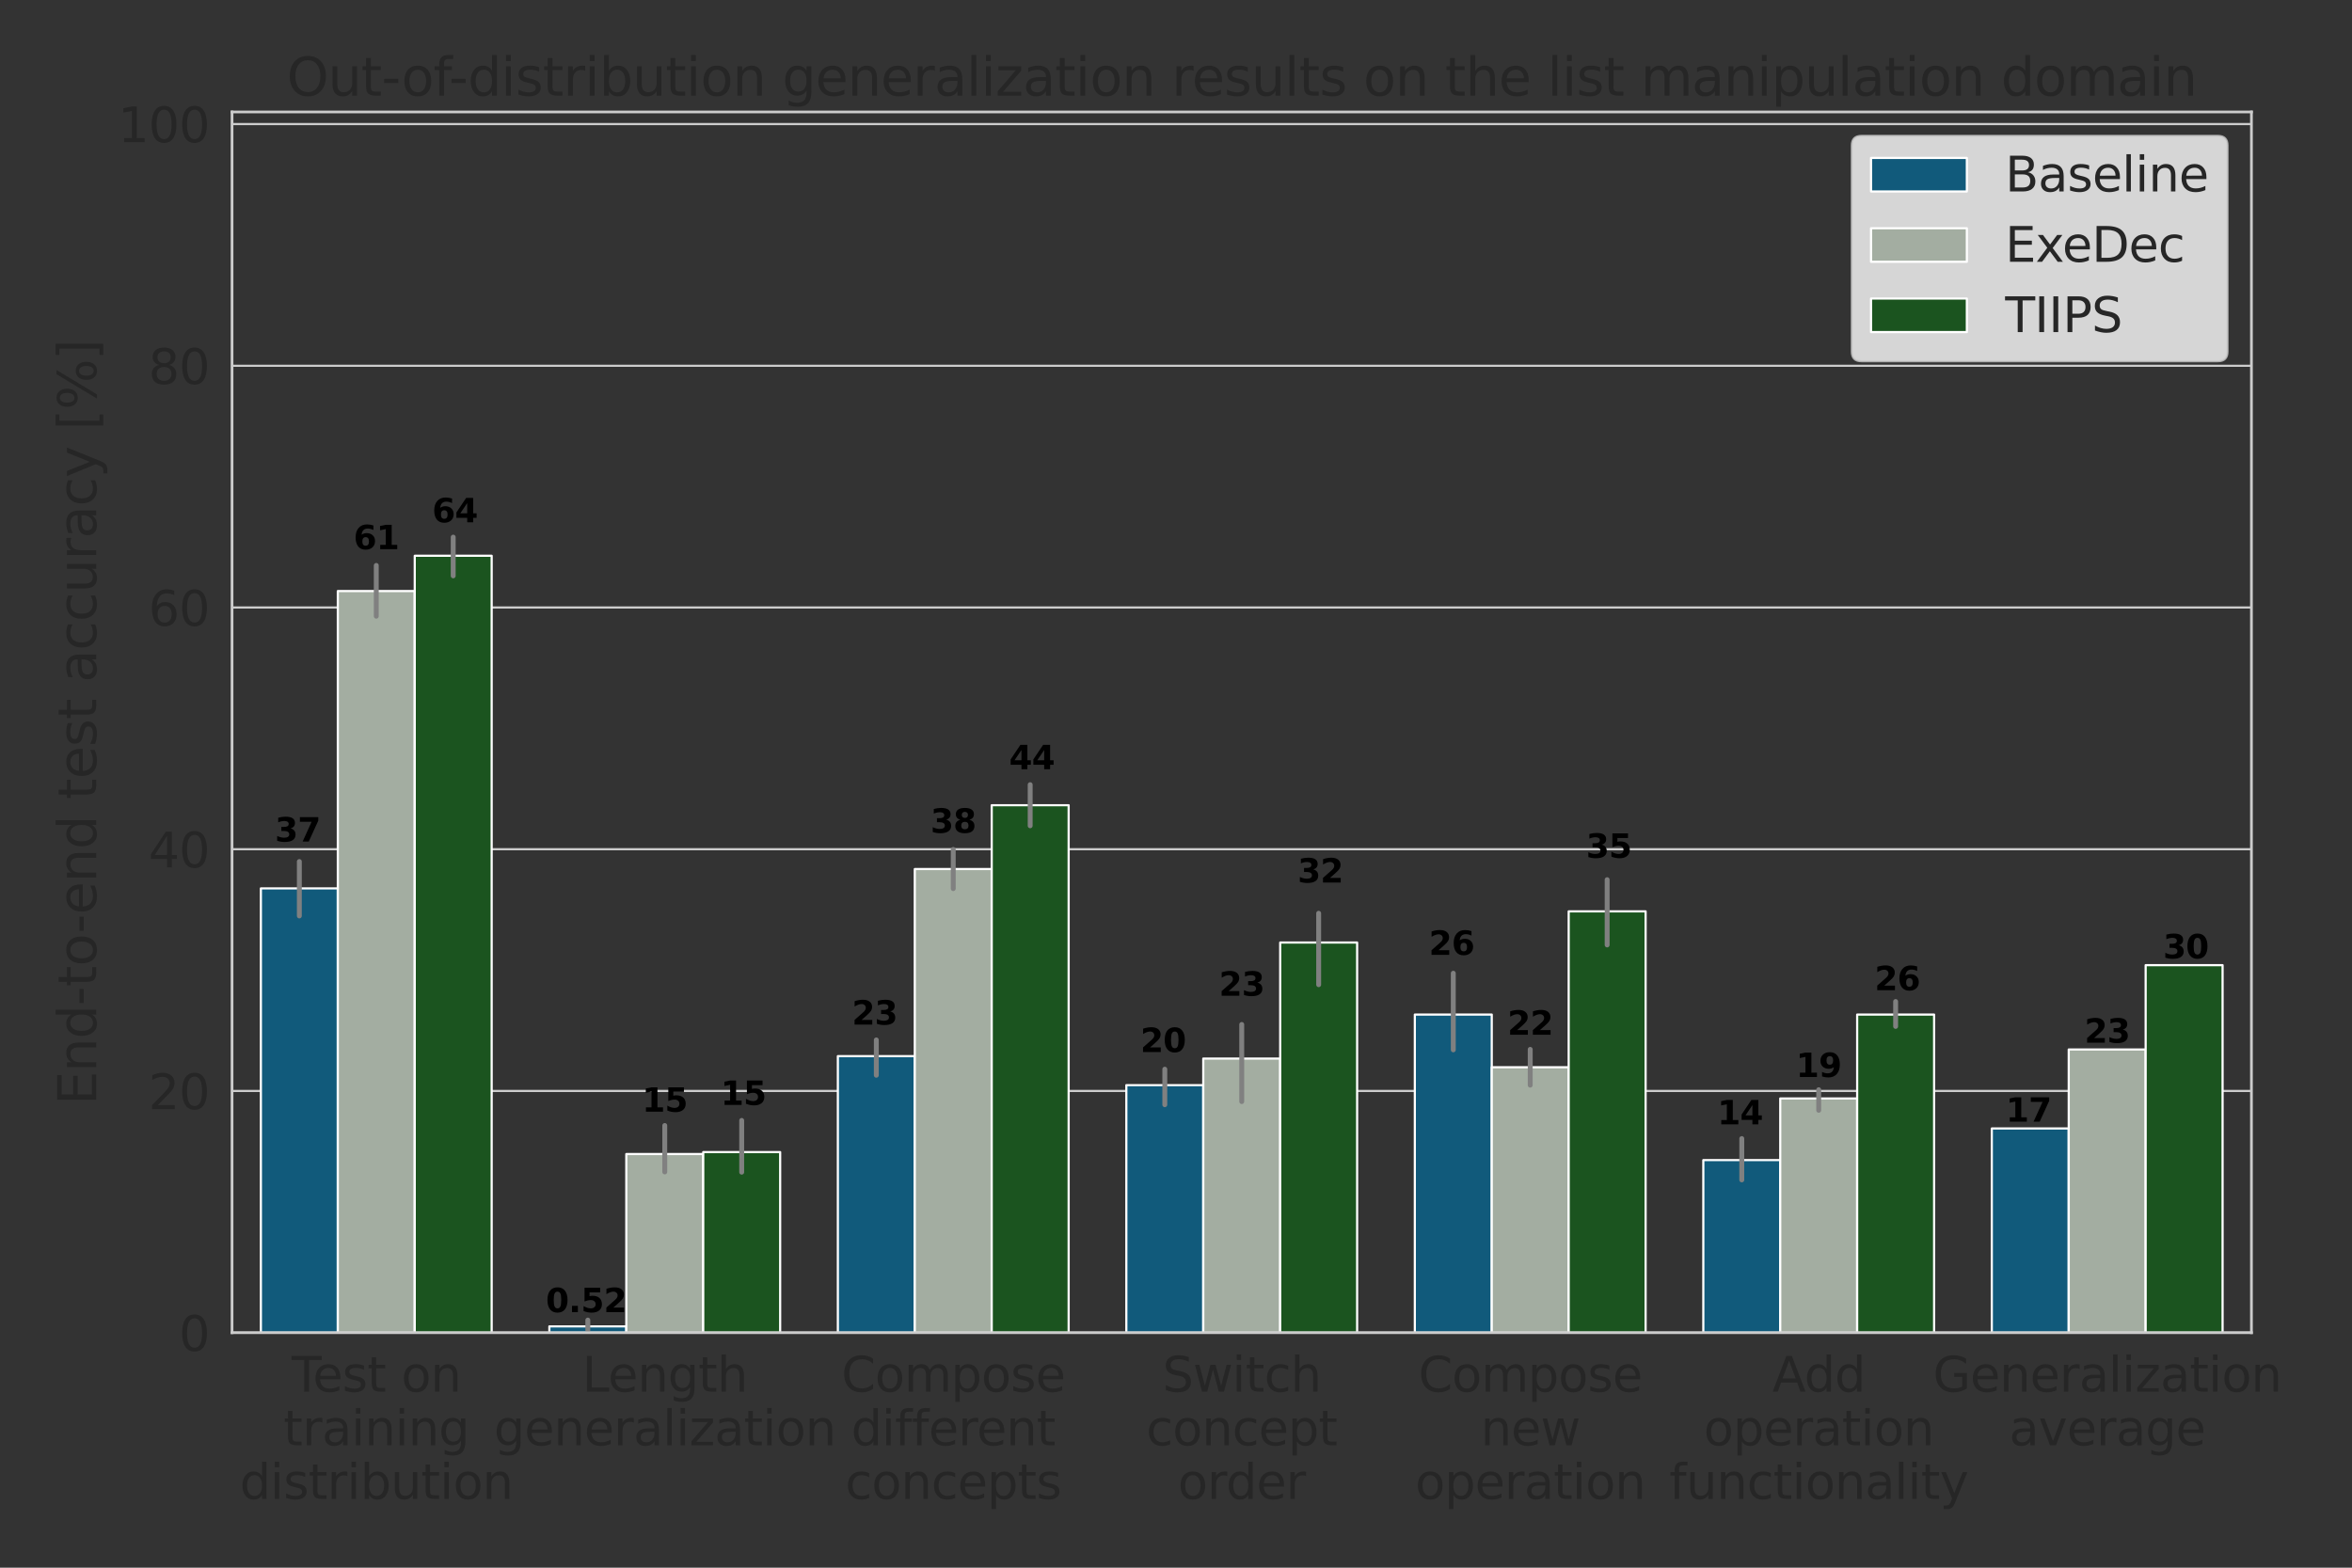 <?xml version="1.0" encoding="utf-8" standalone="no"?>
<!DOCTYPE svg PUBLIC "-//W3C//DTD SVG 1.1//EN"
  "http://www.w3.org/Graphics/SVG/1.1/DTD/svg11.dtd">
<svg xmlns:xlink="http://www.w3.org/1999/xlink" width="864pt" height="576pt" viewBox="0 0 864 576" xmlns="http://www.w3.org/2000/svg" version="1.1">
 <rect x="0" y="0" width="864" height="576" fill="#333333" stroke="none"/>
 <defs>
  <style type="text/css">*{stroke-linejoin: round; stroke-linecap: butt}</style>
 </defs>
 <g id="figure_1">
  <g id="patch_1">
   <path d="M 0 576 
L 864 576 
L 864 0 
L 0 0 
L 0 576 
z
" style="fill: none"/>
  </g>
  <g id="axes_1">
   <g id="patch_2">
    <path d="M 85.236 489.652 
L 827.058 489.652 
L 827.058 41.136 
L 85.236 41.136 
L 85.236 489.652 
z
" style="fill: none"/>
   </g>
   <g id="matplotlib.axis_1">
    <g id="xtick_1">
     <g id="text_1">
      <!-- Test on -->
      <g style="fill: #262626" transform="translate(107.137 511.325) scale(0.176 -0.176)">
       <defs>
        <path id="DejaVuSans-54" d="M -19 4666 
L 3928 4666 
L 3928 4134 
L 2272 4134 
L 2272 0 
L 1638 0 
L 1638 4134 
L -19 4134 
L -19 4666 
z
" transform="scale(0.016)"/>
        <path id="DejaVuSans-65" d="M 3597 1894 
L 3597 1613 
L 953 1613 
Q 991 1019 1311 708 
Q 1631 397 2203 397 
Q 2534 397 2845 478 
Q 3156 559 3463 722 
L 3463 178 
Q 3153 47 2828 -22 
Q 2503 -91 2169 -91 
Q 1331 -91 842 396 
Q 353 884 353 1716 
Q 353 2575 817 3079 
Q 1281 3584 2069 3584 
Q 2775 3584 3186 3129 
Q 3597 2675 3597 1894 
z
M 3022 2063 
Q 3016 2534 2758 2815 
Q 2500 3097 2075 3097 
Q 1594 3097 1305 2825 
Q 1016 2553 972 2059 
L 3022 2063 
z
" transform="scale(0.016)"/>
        <path id="DejaVuSans-73" d="M 2834 3397 
L 2834 2853 
Q 2591 2978 2328 3040 
Q 2066 3103 1784 3103 
Q 1356 3103 1142 2972 
Q 928 2841 928 2578 
Q 928 2378 1081 2264 
Q 1234 2150 1697 2047 
L 1894 2003 
Q 2506 1872 2764 1633 
Q 3022 1394 3022 966 
Q 3022 478 2636 193 
Q 2250 -91 1575 -91 
Q 1294 -91 989 -36 
Q 684 19 347 128 
L 347 722 
Q 666 556 975 473 
Q 1284 391 1588 391 
Q 1994 391 2212 530 
Q 2431 669 2431 922 
Q 2431 1156 2273 1281 
Q 2116 1406 1581 1522 
L 1381 1569 
Q 847 1681 609 1914 
Q 372 2147 372 2553 
Q 372 3047 722 3315 
Q 1072 3584 1716 3584 
Q 2034 3584 2315 3537 
Q 2597 3491 2834 3397 
z
" transform="scale(0.016)"/>
        <path id="DejaVuSans-74" d="M 1172 4494 
L 1172 3500 
L 2356 3500 
L 2356 3053 
L 1172 3053 
L 1172 1153 
Q 1172 725 1289 603 
Q 1406 481 1766 481 
L 2356 481 
L 2356 0 
L 1766 0 
Q 1100 0 847 248 
Q 594 497 594 1153 
L 594 3053 
L 172 3053 
L 172 3500 
L 594 3500 
L 594 4494 
L 1172 4494 
z
" transform="scale(0.016)"/>
        <path id="DejaVuSans-20" transform="scale(0.016)"/>
        <path id="DejaVuSans-6f" d="M 1959 3097 
Q 1497 3097 1228 2736 
Q 959 2375 959 1747 
Q 959 1119 1226 758 
Q 1494 397 1959 397 
Q 2419 397 2687 759 
Q 2956 1122 2956 1747 
Q 2956 2369 2687 2733 
Q 2419 3097 1959 3097 
z
M 1959 3584 
Q 2709 3584 3137 3096 
Q 3566 2609 3566 1747 
Q 3566 888 3137 398 
Q 2709 -91 1959 -91 
Q 1206 -91 779 398 
Q 353 888 353 1747 
Q 353 2609 779 3096 
Q 1206 3584 1959 3584 
z
" transform="scale(0.016)"/>
        <path id="DejaVuSans-6e" d="M 3513 2113 
L 3513 0 
L 2938 0 
L 2938 2094 
Q 2938 2591 2744 2837 
Q 2550 3084 2163 3084 
Q 1697 3084 1428 2787 
Q 1159 2491 1159 1978 
L 1159 0 
L 581 0 
L 581 3500 
L 1159 3500 
L 1159 2956 
Q 1366 3272 1645 3428 
Q 1925 3584 2291 3584 
Q 2894 3584 3203 3211 
Q 3513 2838 3513 2113 
z
" transform="scale(0.016)"/>
       </defs>
       <use xlink:href="#DejaVuSans-54"/>
       <use xlink:href="#DejaVuSans-65" x="44.084"/>
       <use xlink:href="#DejaVuSans-73" x="105.607"/>
       <use xlink:href="#DejaVuSans-74" x="157.707"/>
       <use xlink:href="#DejaVuSans-20" x="196.916"/>
       <use xlink:href="#DejaVuSans-6f" x="228.703"/>
       <use xlink:href="#DejaVuSans-6e" x="289.885"/>
      </g>
      <!-- training -->
      <g style="fill: #262626" transform="translate(104.133 531.033) scale(0.176 -0.176)">
       <defs>
        <path id="DejaVuSans-72" d="M 2631 2963 
Q 2534 3019 2420 3045 
Q 2306 3072 2169 3072 
Q 1681 3072 1420 2755 
Q 1159 2438 1159 1844 
L 1159 0 
L 581 0 
L 581 3500 
L 1159 3500 
L 1159 2956 
Q 1341 3275 1631 3429 
Q 1922 3584 2338 3584 
Q 2397 3584 2469 3576 
Q 2541 3569 2628 3553 
L 2631 2963 
z
" transform="scale(0.016)"/>
        <path id="DejaVuSans-61" d="M 2194 1759 
Q 1497 1759 1228 1600 
Q 959 1441 959 1056 
Q 959 750 1161 570 
Q 1363 391 1709 391 
Q 2188 391 2477 730 
Q 2766 1069 2766 1631 
L 2766 1759 
L 2194 1759 
z
M 3341 1997 
L 3341 0 
L 2766 0 
L 2766 531 
Q 2569 213 2275 61 
Q 1981 -91 1556 -91 
Q 1019 -91 701 211 
Q 384 513 384 1019 
Q 384 1609 779 1909 
Q 1175 2209 1959 2209 
L 2766 2209 
L 2766 2266 
Q 2766 2663 2505 2880 
Q 2244 3097 1772 3097 
Q 1472 3097 1187 3025 
Q 903 2953 641 2809 
L 641 3341 
Q 956 3463 1253 3523 
Q 1550 3584 1831 3584 
Q 2591 3584 2966 3190 
Q 3341 2797 3341 1997 
z
" transform="scale(0.016)"/>
        <path id="DejaVuSans-69" d="M 603 3500 
L 1178 3500 
L 1178 0 
L 603 0 
L 603 3500 
z
M 603 4863 
L 1178 4863 
L 1178 4134 
L 603 4134 
L 603 4863 
z
" transform="scale(0.016)"/>
        <path id="DejaVuSans-67" d="M 2906 1791 
Q 2906 2416 2648 2759 
Q 2391 3103 1925 3103 
Q 1463 3103 1205 2759 
Q 947 2416 947 1791 
Q 947 1169 1205 825 
Q 1463 481 1925 481 
Q 2391 481 2648 825 
Q 2906 1169 2906 1791 
z
M 3481 434 
Q 3481 -459 3084 -895 
Q 2688 -1331 1869 -1331 
Q 1566 -1331 1297 -1286 
Q 1028 -1241 775 -1147 
L 775 -588 
Q 1028 -725 1275 -790 
Q 1522 -856 1778 -856 
Q 2344 -856 2625 -561 
Q 2906 -266 2906 331 
L 2906 616 
Q 2728 306 2450 153 
Q 2172 0 1784 0 
Q 1141 0 747 490 
Q 353 981 353 1791 
Q 353 2603 747 3093 
Q 1141 3584 1784 3584 
Q 2172 3584 2450 3431 
Q 2728 3278 2906 2969 
L 2906 3500 
L 3481 3500 
L 3481 434 
z
" transform="scale(0.016)"/>
       </defs>
       <use xlink:href="#DejaVuSans-74"/>
       <use xlink:href="#DejaVuSans-72" x="39.209"/>
       <use xlink:href="#DejaVuSans-61" x="80.322"/>
       <use xlink:href="#DejaVuSans-69" x="141.602"/>
       <use xlink:href="#DejaVuSans-6e" x="169.385"/>
       <use xlink:href="#DejaVuSans-69" x="232.764"/>
       <use xlink:href="#DejaVuSans-6e" x="260.547"/>
       <use xlink:href="#DejaVuSans-67" x="323.926"/>
      </g>
      <!-- distribution -->
      <g style="fill: #262626" transform="translate(88.076 550.742) scale(0.176 -0.176)">
       <defs>
        <path id="DejaVuSans-64" d="M 2906 2969 
L 2906 4863 
L 3481 4863 
L 3481 0 
L 2906 0 
L 2906 525 
Q 2725 213 2448 61 
Q 2172 -91 1784 -91 
Q 1150 -91 751 415 
Q 353 922 353 1747 
Q 353 2572 751 3078 
Q 1150 3584 1784 3584 
Q 2172 3584 2448 3432 
Q 2725 3281 2906 2969 
z
M 947 1747 
Q 947 1113 1208 752 
Q 1469 391 1925 391 
Q 2381 391 2643 752 
Q 2906 1113 2906 1747 
Q 2906 2381 2643 2742 
Q 2381 3103 1925 3103 
Q 1469 3103 1208 2742 
Q 947 2381 947 1747 
z
" transform="scale(0.016)"/>
        <path id="DejaVuSans-62" d="M 3116 1747 
Q 3116 2381 2855 2742 
Q 2594 3103 2138 3103 
Q 1681 3103 1420 2742 
Q 1159 2381 1159 1747 
Q 1159 1113 1420 752 
Q 1681 391 2138 391 
Q 2594 391 2855 752 
Q 3116 1113 3116 1747 
z
M 1159 2969 
Q 1341 3281 1617 3432 
Q 1894 3584 2278 3584 
Q 2916 3584 3314 3078 
Q 3713 2572 3713 1747 
Q 3713 922 3314 415 
Q 2916 -91 2278 -91 
Q 1894 -91 1617 61 
Q 1341 213 1159 525 
L 1159 0 
L 581 0 
L 581 4863 
L 1159 4863 
L 1159 2969 
z
" transform="scale(0.016)"/>
        <path id="DejaVuSans-75" d="M 544 1381 
L 544 3500 
L 1119 3500 
L 1119 1403 
Q 1119 906 1312 657 
Q 1506 409 1894 409 
Q 2359 409 2629 706 
Q 2900 1003 2900 1516 
L 2900 3500 
L 3475 3500 
L 3475 0 
L 2900 0 
L 2900 538 
Q 2691 219 2414 64 
Q 2138 -91 1772 -91 
Q 1169 -91 856 284 
Q 544 659 544 1381 
z
M 1991 3584 
L 1991 3584 
z
" transform="scale(0.016)"/>
       </defs>
       <use xlink:href="#DejaVuSans-64"/>
       <use xlink:href="#DejaVuSans-69" x="63.477"/>
       <use xlink:href="#DejaVuSans-73" x="91.26"/>
       <use xlink:href="#DejaVuSans-74" x="143.359"/>
       <use xlink:href="#DejaVuSans-72" x="182.568"/>
       <use xlink:href="#DejaVuSans-69" x="223.682"/>
       <use xlink:href="#DejaVuSans-62" x="251.465"/>
       <use xlink:href="#DejaVuSans-75" x="314.941"/>
       <use xlink:href="#DejaVuSans-74" x="378.32"/>
       <use xlink:href="#DejaVuSans-69" x="417.529"/>
       <use xlink:href="#DejaVuSans-6f" x="445.312"/>
       <use xlink:href="#DejaVuSans-6e" x="506.494"/>
      </g>
     </g>
    </g>
    <g id="xtick_2">
     <g id="text_2">
      <!-- Length -->
      <g style="fill: #262626" transform="translate(213.843 511.325) scale(0.176 -0.176)">
       <defs>
        <path id="DejaVuSans-4c" d="M 628 4666 
L 1259 4666 
L 1259 531 
L 3531 531 
L 3531 0 
L 628 0 
L 628 4666 
z
" transform="scale(0.016)"/>
        <path id="DejaVuSans-68" d="M 3513 2113 
L 3513 0 
L 2938 0 
L 2938 2094 
Q 2938 2591 2744 2837 
Q 2550 3084 2163 3084 
Q 1697 3084 1428 2787 
Q 1159 2491 1159 1978 
L 1159 0 
L 581 0 
L 581 4863 
L 1159 4863 
L 1159 2956 
Q 1366 3272 1645 3428 
Q 1925 3584 2291 3584 
Q 2894 3584 3203 3211 
Q 3513 2838 3513 2113 
z
" transform="scale(0.016)"/>
       </defs>
       <use xlink:href="#DejaVuSans-4c"/>
       <use xlink:href="#DejaVuSans-65" x="53.963"/>
       <use xlink:href="#DejaVuSans-6e" x="115.486"/>
       <use xlink:href="#DejaVuSans-67" x="178.865"/>
       <use xlink:href="#DejaVuSans-74" x="242.342"/>
       <use xlink:href="#DejaVuSans-68" x="281.551"/>
      </g>
      <!-- generalization -->
      <g style="fill: #262626" transform="translate(181.437 531.033) scale(0.176 -0.176)">
       <defs>
        <path id="DejaVuSans-6c" d="M 603 4863 
L 1178 4863 
L 1178 0 
L 603 0 
L 603 4863 
z
" transform="scale(0.016)"/>
        <path id="DejaVuSans-7a" d="M 353 3500 
L 3084 3500 
L 3084 2975 
L 922 459 
L 3084 459 
L 3084 0 
L 275 0 
L 275 525 
L 2438 3041 
L 353 3041 
L 353 3500 
z
" transform="scale(0.016)"/>
       </defs>
       <use xlink:href="#DejaVuSans-67"/>
       <use xlink:href="#DejaVuSans-65" x="63.477"/>
       <use xlink:href="#DejaVuSans-6e" x="125"/>
       <use xlink:href="#DejaVuSans-65" x="188.379"/>
       <use xlink:href="#DejaVuSans-72" x="249.902"/>
       <use xlink:href="#DejaVuSans-61" x="291.016"/>
       <use xlink:href="#DejaVuSans-6c" x="352.295"/>
       <use xlink:href="#DejaVuSans-69" x="380.078"/>
       <use xlink:href="#DejaVuSans-7a" x="407.861"/>
       <use xlink:href="#DejaVuSans-61" x="460.352"/>
       <use xlink:href="#DejaVuSans-74" x="521.631"/>
       <use xlink:href="#DejaVuSans-69" x="560.84"/>
       <use xlink:href="#DejaVuSans-6f" x="588.623"/>
       <use xlink:href="#DejaVuSans-6e" x="649.805"/>
      </g>
     </g>
    </g>
    <g id="xtick_3">
     <g id="text_3">
      <!-- Compose -->
      <g style="fill: #262626" transform="translate(309.101 511.325) scale(0.176 -0.176)">
       <defs>
        <path id="DejaVuSans-43" d="M 4122 4306 
L 4122 3641 
Q 3803 3938 3442 4084 
Q 3081 4231 2675 4231 
Q 1875 4231 1450 3742 
Q 1025 3253 1025 2328 
Q 1025 1406 1450 917 
Q 1875 428 2675 428 
Q 3081 428 3442 575 
Q 3803 722 4122 1019 
L 4122 359 
Q 3791 134 3420 21 
Q 3050 -91 2638 -91 
Q 1578 -91 968 557 
Q 359 1206 359 2328 
Q 359 3453 968 4101 
Q 1578 4750 2638 4750 
Q 3056 4750 3426 4639 
Q 3797 4528 4122 4306 
z
" transform="scale(0.016)"/>
        <path id="DejaVuSans-6d" d="M 3328 2828 
Q 3544 3216 3844 3400 
Q 4144 3584 4550 3584 
Q 5097 3584 5394 3201 
Q 5691 2819 5691 2113 
L 5691 0 
L 5113 0 
L 5113 2094 
Q 5113 2597 4934 2840 
Q 4756 3084 4391 3084 
Q 3944 3084 3684 2787 
Q 3425 2491 3425 1978 
L 3425 0 
L 2847 0 
L 2847 2094 
Q 2847 2600 2669 2842 
Q 2491 3084 2119 3084 
Q 1678 3084 1418 2786 
Q 1159 2488 1159 1978 
L 1159 0 
L 581 0 
L 581 3500 
L 1159 3500 
L 1159 2956 
Q 1356 3278 1631 3431 
Q 1906 3584 2284 3584 
Q 2666 3584 2933 3390 
Q 3200 3197 3328 2828 
z
" transform="scale(0.016)"/>
        <path id="DejaVuSans-70" d="M 1159 525 
L 1159 -1331 
L 581 -1331 
L 581 3500 
L 1159 3500 
L 1159 2969 
Q 1341 3281 1617 3432 
Q 1894 3584 2278 3584 
Q 2916 3584 3314 3078 
Q 3713 2572 3713 1747 
Q 3713 922 3314 415 
Q 2916 -91 2278 -91 
Q 1894 -91 1617 61 
Q 1341 213 1159 525 
z
M 3116 1747 
Q 3116 2381 2855 2742 
Q 2594 3103 2138 3103 
Q 1681 3103 1420 2742 
Q 1159 2381 1159 1747 
Q 1159 1113 1420 752 
Q 1681 391 2138 391 
Q 2594 391 2855 752 
Q 3116 1113 3116 1747 
z
" transform="scale(0.016)"/>
       </defs>
       <use xlink:href="#DejaVuSans-43"/>
       <use xlink:href="#DejaVuSans-6f" x="69.824"/>
       <use xlink:href="#DejaVuSans-6d" x="131.006"/>
       <use xlink:href="#DejaVuSans-70" x="228.418"/>
       <use xlink:href="#DejaVuSans-6f" x="291.895"/>
       <use xlink:href="#DejaVuSans-73" x="353.076"/>
       <use xlink:href="#DejaVuSans-65" x="405.176"/>
      </g>
      <!-- different -->
      <g style="fill: #262626" transform="translate(312.669 531.033) scale(0.176 -0.176)">
       <defs>
        <path id="DejaVuSans-66" d="M 2375 4863 
L 2375 4384 
L 1825 4384 
Q 1516 4384 1395 4259 
Q 1275 4134 1275 3809 
L 1275 3500 
L 2222 3500 
L 2222 3053 
L 1275 3053 
L 1275 0 
L 697 0 
L 697 3053 
L 147 3053 
L 147 3500 
L 697 3500 
L 697 3744 
Q 697 4328 969 4595 
Q 1241 4863 1831 4863 
L 2375 4863 
z
" transform="scale(0.016)"/>
       </defs>
       <use xlink:href="#DejaVuSans-64"/>
       <use xlink:href="#DejaVuSans-69" x="63.477"/>
       <use xlink:href="#DejaVuSans-66" x="91.26"/>
       <use xlink:href="#DejaVuSans-66" x="126.465"/>
       <use xlink:href="#DejaVuSans-65" x="161.67"/>
       <use xlink:href="#DejaVuSans-72" x="223.193"/>
       <use xlink:href="#DejaVuSans-65" x="262.057"/>
       <use xlink:href="#DejaVuSans-6e" x="323.58"/>
       <use xlink:href="#DejaVuSans-74" x="386.959"/>
      </g>
      <!-- concepts -->
      <g style="fill: #262626" transform="translate(310.498 550.742) scale(0.176 -0.176)">
       <defs>
        <path id="DejaVuSans-63" d="M 3122 3366 
L 3122 2828 
Q 2878 2963 2633 3030 
Q 2388 3097 2138 3097 
Q 1578 3097 1268 2742 
Q 959 2388 959 1747 
Q 959 1106 1268 751 
Q 1578 397 2138 397 
Q 2388 397 2633 464 
Q 2878 531 3122 666 
L 3122 134 
Q 2881 22 2623 -34 
Q 2366 -91 2075 -91 
Q 1284 -91 818 406 
Q 353 903 353 1747 
Q 353 2603 823 3093 
Q 1294 3584 2113 3584 
Q 2378 3584 2631 3529 
Q 2884 3475 3122 3366 
z
" transform="scale(0.016)"/>
       </defs>
       <use xlink:href="#DejaVuSans-63"/>
       <use xlink:href="#DejaVuSans-6f" x="54.98"/>
       <use xlink:href="#DejaVuSans-6e" x="116.162"/>
       <use xlink:href="#DejaVuSans-63" x="179.541"/>
       <use xlink:href="#DejaVuSans-65" x="234.521"/>
       <use xlink:href="#DejaVuSans-70" x="296.045"/>
       <use xlink:href="#DejaVuSans-74" x="359.521"/>
       <use xlink:href="#DejaVuSans-73" x="398.73"/>
      </g>
     </g>
    </g>
    <g id="xtick_4">
     <g id="text_4">
      <!-- Switch -->
      <g style="fill: #262626" transform="translate(427.053 511.325) scale(0.176 -0.176)">
       <defs>
        <path id="DejaVuSans-53" d="M 3425 4513 
L 3425 3897 
Q 3066 4069 2747 4153 
Q 2428 4238 2131 4238 
Q 1616 4238 1336 4038 
Q 1056 3838 1056 3469 
Q 1056 3159 1242 3001 
Q 1428 2844 1947 2747 
L 2328 2669 
Q 3034 2534 3370 2195 
Q 3706 1856 3706 1288 
Q 3706 609 3251 259 
Q 2797 -91 1919 -91 
Q 1588 -91 1214 -16 
Q 841 59 441 206 
L 441 856 
Q 825 641 1194 531 
Q 1563 422 1919 422 
Q 2459 422 2753 634 
Q 3047 847 3047 1241 
Q 3047 1584 2836 1778 
Q 2625 1972 2144 2069 
L 1759 2144 
Q 1053 2284 737 2584 
Q 422 2884 422 3419 
Q 422 4038 858 4394 
Q 1294 4750 2059 4750 
Q 2388 4750 2728 4690 
Q 3069 4631 3425 4513 
z
" transform="scale(0.016)"/>
        <path id="DejaVuSans-77" d="M 269 3500 
L 844 3500 
L 1563 769 
L 2278 3500 
L 2956 3500 
L 3675 769 
L 4391 3500 
L 4966 3500 
L 4050 0 
L 3372 0 
L 2619 2869 
L 1863 0 
L 1184 0 
L 269 3500 
z
" transform="scale(0.016)"/>
       </defs>
       <use xlink:href="#DejaVuSans-53"/>
       <use xlink:href="#DejaVuSans-77" x="63.477"/>
       <use xlink:href="#DejaVuSans-69" x="145.264"/>
       <use xlink:href="#DejaVuSans-74" x="173.047"/>
       <use xlink:href="#DejaVuSans-63" x="212.256"/>
       <use xlink:href="#DejaVuSans-68" x="267.236"/>
      </g>
      <!-- concept -->
      <g style="fill: #262626" transform="translate(421.057 531.033) scale(0.176 -0.176)">
       <use xlink:href="#DejaVuSans-63"/>
       <use xlink:href="#DejaVuSans-6f" x="54.98"/>
       <use xlink:href="#DejaVuSans-6e" x="116.162"/>
       <use xlink:href="#DejaVuSans-63" x="179.541"/>
       <use xlink:href="#DejaVuSans-65" x="234.521"/>
       <use xlink:href="#DejaVuSans-70" x="296.045"/>
       <use xlink:href="#DejaVuSans-74" x="359.521"/>
      </g>
      <!-- order -->
      <g style="fill: #262626" transform="translate(432.68 550.742) scale(0.176 -0.176)">
       <use xlink:href="#DejaVuSans-6f"/>
       <use xlink:href="#DejaVuSans-72" x="61.182"/>
       <use xlink:href="#DejaVuSans-64" x="100.545"/>
       <use xlink:href="#DejaVuSans-65" x="164.021"/>
       <use xlink:href="#DejaVuSans-72" x="225.545"/>
      </g>
     </g>
    </g>
    <g id="xtick_5">
     <g id="text_5">
      <!-- Compose -->
      <g style="fill: #262626" transform="translate(521.05 511.325) scale(0.176 -0.176)">
       <use xlink:href="#DejaVuSans-43"/>
       <use xlink:href="#DejaVuSans-6f" x="69.824"/>
       <use xlink:href="#DejaVuSans-6d" x="131.006"/>
       <use xlink:href="#DejaVuSans-70" x="228.418"/>
       <use xlink:href="#DejaVuSans-6f" x="291.895"/>
       <use xlink:href="#DejaVuSans-73" x="353.076"/>
       <use xlink:href="#DejaVuSans-65" x="405.176"/>
      </g>
      <!-- new -->
      <g style="fill: #262626" transform="translate(543.933 531.033) scale(0.176 -0.176)">
       <use xlink:href="#DejaVuSans-6e"/>
       <use xlink:href="#DejaVuSans-65" x="63.379"/>
       <use xlink:href="#DejaVuSans-77" x="124.902"/>
      </g>
      <!-- operation -->
      <g style="fill: #262626" transform="translate(519.869 550.742) scale(0.176 -0.176)">
       <use xlink:href="#DejaVuSans-6f"/>
       <use xlink:href="#DejaVuSans-70" x="61.182"/>
       <use xlink:href="#DejaVuSans-65" x="124.658"/>
       <use xlink:href="#DejaVuSans-72" x="186.182"/>
       <use xlink:href="#DejaVuSans-61" x="227.295"/>
       <use xlink:href="#DejaVuSans-74" x="288.574"/>
       <use xlink:href="#DejaVuSans-69" x="327.783"/>
       <use xlink:href="#DejaVuSans-6f" x="355.566"/>
       <use xlink:href="#DejaVuSans-6e" x="416.748"/>
      </g>
     </g>
    </g>
    <g id="xtick_6">
     <g id="text_6">
      <!-- Add -->
      <g style="fill: #262626" transform="translate(651.057 511.325) scale(0.176 -0.176)">
       <defs>
        <path id="DejaVuSans-41" d="M 2188 4044 
L 1331 1722 
L 3047 1722 
L 2188 4044 
z
M 1831 4666 
L 2547 4666 
L 4325 0 
L 3669 0 
L 3244 1197 
L 1141 1197 
L 716 0 
L 50 0 
L 1831 4666 
z
" transform="scale(0.016)"/>
       </defs>
       <use xlink:href="#DejaVuSans-41"/>
       <use xlink:href="#DejaVuSans-64" x="66.658"/>
       <use xlink:href="#DejaVuSans-64" x="130.135"/>
      </g>
      <!-- operation -->
      <g style="fill: #262626" transform="translate(625.843 531.033) scale(0.176 -0.176)">
       <use xlink:href="#DejaVuSans-6f"/>
       <use xlink:href="#DejaVuSans-70" x="61.182"/>
       <use xlink:href="#DejaVuSans-65" x="124.658"/>
       <use xlink:href="#DejaVuSans-72" x="186.182"/>
       <use xlink:href="#DejaVuSans-61" x="227.295"/>
       <use xlink:href="#DejaVuSans-74" x="288.574"/>
       <use xlink:href="#DejaVuSans-69" x="327.783"/>
       <use xlink:href="#DejaVuSans-6f" x="355.566"/>
       <use xlink:href="#DejaVuSans-6e" x="416.748"/>
      </g>
      <!-- functionality -->
      <g style="fill: #262626" transform="translate(613.209 550.742) scale(0.176 -0.176)">
       <defs>
        <path id="DejaVuSans-79" d="M 2059 -325 
Q 1816 -950 1584 -1140 
Q 1353 -1331 966 -1331 
L 506 -1331 
L 506 -850 
L 844 -850 
Q 1081 -850 1212 -737 
Q 1344 -625 1503 -206 
L 1606 56 
L 191 3500 
L 800 3500 
L 1894 763 
L 2988 3500 
L 3597 3500 
L 2059 -325 
z
" transform="scale(0.016)"/>
       </defs>
       <use xlink:href="#DejaVuSans-66"/>
       <use xlink:href="#DejaVuSans-75" x="35.205"/>
       <use xlink:href="#DejaVuSans-6e" x="98.584"/>
       <use xlink:href="#DejaVuSans-63" x="161.963"/>
       <use xlink:href="#DejaVuSans-74" x="216.943"/>
       <use xlink:href="#DejaVuSans-69" x="256.152"/>
       <use xlink:href="#DejaVuSans-6f" x="283.936"/>
       <use xlink:href="#DejaVuSans-6e" x="345.117"/>
       <use xlink:href="#DejaVuSans-61" x="408.496"/>
       <use xlink:href="#DejaVuSans-6c" x="469.775"/>
       <use xlink:href="#DejaVuSans-69" x="497.559"/>
       <use xlink:href="#DejaVuSans-74" x="525.342"/>
       <use xlink:href="#DejaVuSans-79" x="564.551"/>
      </g>
     </g>
    </g>
    <g id="xtick_7">
     <g id="text_7">
      <!-- Generalization -->
      <g style="fill: #262626" transform="translate(710.078 511.325) scale(0.176 -0.176)">
       <defs>
        <path id="DejaVuSans-47" d="M 3809 666 
L 3809 1919 
L 2778 1919 
L 2778 2438 
L 4434 2438 
L 4434 434 
Q 4069 175 3628 42 
Q 3188 -91 2688 -91 
Q 1594 -91 976 548 
Q 359 1188 359 2328 
Q 359 3472 976 4111 
Q 1594 4750 2688 4750 
Q 3144 4750 3555 4637 
Q 3966 4525 4313 4306 
L 4313 3634 
Q 3963 3931 3569 4081 
Q 3175 4231 2741 4231 
Q 1884 4231 1454 3753 
Q 1025 3275 1025 2328 
Q 1025 1384 1454 906 
Q 1884 428 2741 428 
Q 3075 428 3337 486 
Q 3600 544 3809 666 
z
" transform="scale(0.016)"/>
       </defs>
       <use xlink:href="#DejaVuSans-47"/>
       <use xlink:href="#DejaVuSans-65" x="77.49"/>
       <use xlink:href="#DejaVuSans-6e" x="139.014"/>
       <use xlink:href="#DejaVuSans-65" x="202.393"/>
       <use xlink:href="#DejaVuSans-72" x="263.916"/>
       <use xlink:href="#DejaVuSans-61" x="305.029"/>
       <use xlink:href="#DejaVuSans-6c" x="366.309"/>
       <use xlink:href="#DejaVuSans-69" x="394.092"/>
       <use xlink:href="#DejaVuSans-7a" x="421.875"/>
       <use xlink:href="#DejaVuSans-61" x="474.365"/>
       <use xlink:href="#DejaVuSans-74" x="535.645"/>
       <use xlink:href="#DejaVuSans-69" x="574.854"/>
       <use xlink:href="#DejaVuSans-6f" x="602.637"/>
       <use xlink:href="#DejaVuSans-6e" x="663.818"/>
      </g>
      <!-- average -->
      <g style="fill: #262626" transform="translate(738.043 531.033) scale(0.176 -0.176)">
       <defs>
        <path id="DejaVuSans-76" d="M 191 3500 
L 800 3500 
L 1894 563 
L 2988 3500 
L 3597 3500 
L 2284 0 
L 1503 0 
L 191 3500 
z
" transform="scale(0.016)"/>
       </defs>
       <use xlink:href="#DejaVuSans-61"/>
       <use xlink:href="#DejaVuSans-76" x="61.279"/>
       <use xlink:href="#DejaVuSans-65" x="120.459"/>
       <use xlink:href="#DejaVuSans-72" x="181.982"/>
       <use xlink:href="#DejaVuSans-61" x="223.096"/>
       <use xlink:href="#DejaVuSans-67" x="284.375"/>
       <use xlink:href="#DejaVuSans-65" x="347.852"/>
      </g>
     </g>
    </g>
   </g>
   <g id="matplotlib.axis_2">
    <g id="ytick_1">
     <g id="line2d_1">
      <path d="M 85.236 489.652 
L 827.058 489.652 
" clip-path="url(#pf50d49877b)" style="fill: none; stroke: #cccccc; stroke-width: 0.8; stroke-linecap: round"/>
     </g>
     <g id="text_8">
      <!-- 0 -->
      <g style="fill: #262626" transform="translate(65.738 496.339) scale(0.176 -0.176)">
       <defs>
        <path id="DejaVuSans-30" d="M 2034 4250 
Q 1547 4250 1301 3770 
Q 1056 3291 1056 2328 
Q 1056 1369 1301 889 
Q 1547 409 2034 409 
Q 2525 409 2770 889 
Q 3016 1369 3016 2328 
Q 3016 3291 2770 3770 
Q 2525 4250 2034 4250 
z
M 2034 4750 
Q 2819 4750 3233 4129 
Q 3647 3509 3647 2328 
Q 3647 1150 3233 529 
Q 2819 -91 2034 -91 
Q 1250 -91 836 529 
Q 422 1150 422 2328 
Q 422 3509 836 4129 
Q 1250 4750 2034 4750 
z
" transform="scale(0.016)"/>
       </defs>
       <use xlink:href="#DejaVuSans-30"/>
      </g>
     </g>
    </g>
    <g id="ytick_2">
     <g id="line2d_2">
      <path d="M 85.236 400.837 
L 827.058 400.837 
" clip-path="url(#pf50d49877b)" style="fill: none; stroke: #cccccc; stroke-width: 0.8; stroke-linecap: round"/>
     </g>
     <g id="text_9">
      <!-- 20 -->
      <g style="fill: #262626" transform="translate(54.54 407.524) scale(0.176 -0.176)">
       <defs>
        <path id="DejaVuSans-32" d="M 1228 531 
L 3431 531 
L 3431 0 
L 469 0 
L 469 531 
Q 828 903 1448 1529 
Q 2069 2156 2228 2338 
Q 2531 2678 2651 2914 
Q 2772 3150 2772 3378 
Q 2772 3750 2511 3984 
Q 2250 4219 1831 4219 
Q 1534 4219 1204 4116 
Q 875 4013 500 3803 
L 500 4441 
Q 881 4594 1212 4672 
Q 1544 4750 1819 4750 
Q 2544 4750 2975 4387 
Q 3406 4025 3406 3419 
Q 3406 3131 3298 2873 
Q 3191 2616 2906 2266 
Q 2828 2175 2409 1742 
Q 1991 1309 1228 531 
z
" transform="scale(0.016)"/>
       </defs>
       <use xlink:href="#DejaVuSans-32"/>
       <use xlink:href="#DejaVuSans-30" x="63.623"/>
      </g>
     </g>
    </g>
    <g id="ytick_3">
     <g id="line2d_3">
      <path d="M 85.236 312.022 
L 827.058 312.022 
" clip-path="url(#pf50d49877b)" style="fill: none; stroke: #cccccc; stroke-width: 0.8; stroke-linecap: round"/>
     </g>
     <g id="text_10">
      <!-- 40 -->
      <g style="fill: #262626" transform="translate(54.54 318.709) scale(0.176 -0.176)">
       <defs>
        <path id="DejaVuSans-34" d="M 2419 4116 
L 825 1625 
L 2419 1625 
L 2419 4116 
z
M 2253 4666 
L 3047 4666 
L 3047 1625 
L 3713 1625 
L 3713 1100 
L 3047 1100 
L 3047 0 
L 2419 0 
L 2419 1100 
L 313 1100 
L 313 1709 
L 2253 4666 
z
" transform="scale(0.016)"/>
       </defs>
       <use xlink:href="#DejaVuSans-34"/>
       <use xlink:href="#DejaVuSans-30" x="63.623"/>
      </g>
     </g>
    </g>
    <g id="ytick_4">
     <g id="line2d_4">
      <path d="M 85.236 223.207 
L 827.058 223.207 
" clip-path="url(#pf50d49877b)" style="fill: none; stroke: #cccccc; stroke-width: 0.8; stroke-linecap: round"/>
     </g>
     <g id="text_11">
      <!-- 60 -->
      <g style="fill: #262626" transform="translate(54.54 229.893) scale(0.176 -0.176)">
       <defs>
        <path id="DejaVuSans-36" d="M 2113 2584 
Q 1688 2584 1439 2293 
Q 1191 2003 1191 1497 
Q 1191 994 1439 701 
Q 1688 409 2113 409 
Q 2538 409 2786 701 
Q 3034 994 3034 1497 
Q 3034 2003 2786 2293 
Q 2538 2584 2113 2584 
z
M 3366 4563 
L 3366 3988 
Q 3128 4100 2886 4159 
Q 2644 4219 2406 4219 
Q 1781 4219 1451 3797 
Q 1122 3375 1075 2522 
Q 1259 2794 1537 2939 
Q 1816 3084 2150 3084 
Q 2853 3084 3261 2657 
Q 3669 2231 3669 1497 
Q 3669 778 3244 343 
Q 2819 -91 2113 -91 
Q 1303 -91 875 529 
Q 447 1150 447 2328 
Q 447 3434 972 4092 
Q 1497 4750 2381 4750 
Q 2619 4750 2861 4703 
Q 3103 4656 3366 4563 
z
" transform="scale(0.016)"/>
       </defs>
       <use xlink:href="#DejaVuSans-36"/>
       <use xlink:href="#DejaVuSans-30" x="63.623"/>
      </g>
     </g>
    </g>
    <g id="ytick_5">
     <g id="line2d_5">
      <path d="M 85.236 134.392 
L 827.058 134.392 
" clip-path="url(#pf50d49877b)" style="fill: none; stroke: #cccccc; stroke-width: 0.8; stroke-linecap: round"/>
     </g>
     <g id="text_12">
      <!-- 80 -->
      <g style="fill: #262626" transform="translate(54.54 141.078) scale(0.176 -0.176)">
       <defs>
        <path id="DejaVuSans-38" d="M 2034 2216 
Q 1584 2216 1326 1975 
Q 1069 1734 1069 1313 
Q 1069 891 1326 650 
Q 1584 409 2034 409 
Q 2484 409 2743 651 
Q 3003 894 3003 1313 
Q 3003 1734 2745 1975 
Q 2488 2216 2034 2216 
z
M 1403 2484 
Q 997 2584 770 2862 
Q 544 3141 544 3541 
Q 544 4100 942 4425 
Q 1341 4750 2034 4750 
Q 2731 4750 3128 4425 
Q 3525 4100 3525 3541 
Q 3525 3141 3298 2862 
Q 3072 2584 2669 2484 
Q 3125 2378 3379 2068 
Q 3634 1759 3634 1313 
Q 3634 634 3220 271 
Q 2806 -91 2034 -91 
Q 1263 -91 848 271 
Q 434 634 434 1313 
Q 434 1759 690 2068 
Q 947 2378 1403 2484 
z
M 1172 3481 
Q 1172 3119 1398 2916 
Q 1625 2713 2034 2713 
Q 2441 2713 2670 2916 
Q 2900 3119 2900 3481 
Q 2900 3844 2670 4047 
Q 2441 4250 2034 4250 
Q 1625 4250 1398 4047 
Q 1172 3844 1172 3481 
z
" transform="scale(0.016)"/>
       </defs>
       <use xlink:href="#DejaVuSans-38"/>
       <use xlink:href="#DejaVuSans-30" x="63.623"/>
      </g>
     </g>
    </g>
    <g id="ytick_6">
     <g id="line2d_6">
      <path d="M 85.236 45.577 
L 827.058 45.577 
" clip-path="url(#pf50d49877b)" style="fill: none; stroke: #cccccc; stroke-width: 0.8; stroke-linecap: round"/>
     </g>
     <g id="text_13">
      <!-- 100 -->
      <g style="fill: #262626" transform="translate(43.342 52.263) scale(0.176 -0.176)">
       <defs>
        <path id="DejaVuSans-31" d="M 794 531 
L 1825 531 
L 1825 4091 
L 703 3866 
L 703 4441 
L 1819 4666 
L 2450 4666 
L 2450 531 
L 3481 531 
L 3481 0 
L 794 0 
L 794 531 
z
" transform="scale(0.016)"/>
       </defs>
       <use xlink:href="#DejaVuSans-31"/>
       <use xlink:href="#DejaVuSans-30" x="63.623"/>
       <use xlink:href="#DejaVuSans-30" x="127.246"/>
      </g>
     </g>
    </g>
    <g id="text_14">
     <!-- End-to-end test accuracy [%] -->
     <g style="fill: #262626" transform="translate(35.349 405.983) rotate(-90) scale(0.192 -0.192)">
      <defs>
       <path id="DejaVuSans-45" d="M 628 4666 
L 3578 4666 
L 3578 4134 
L 1259 4134 
L 1259 2753 
L 3481 2753 
L 3481 2222 
L 1259 2222 
L 1259 531 
L 3634 531 
L 3634 0 
L 628 0 
L 628 4666 
z
" transform="scale(0.016)"/>
       <path id="DejaVuSans-2d" d="M 313 2009 
L 1997 2009 
L 1997 1497 
L 313 1497 
L 313 2009 
z
" transform="scale(0.016)"/>
       <path id="DejaVuSans-5b" d="M 550 4863 
L 1875 4863 
L 1875 4416 
L 1125 4416 
L 1125 -397 
L 1875 -397 
L 1875 -844 
L 550 -844 
L 550 4863 
z
" transform="scale(0.016)"/>
       <path id="DejaVuSans-25" d="M 4653 2053 
Q 4381 2053 4226 1822 
Q 4072 1591 4072 1178 
Q 4072 772 4226 539 
Q 4381 306 4653 306 
Q 4919 306 5073 539 
Q 5228 772 5228 1178 
Q 5228 1588 5073 1820 
Q 4919 2053 4653 2053 
z
M 4653 2450 
Q 5147 2450 5437 2106 
Q 5728 1763 5728 1178 
Q 5728 594 5436 251 
Q 5144 -91 4653 -91 
Q 4153 -91 3862 251 
Q 3572 594 3572 1178 
Q 3572 1766 3864 2108 
Q 4156 2450 4653 2450 
z
M 1428 4353 
Q 1159 4353 1004 4120 
Q 850 3888 850 3481 
Q 850 3069 1003 2837 
Q 1156 2606 1428 2606 
Q 1700 2606 1854 2837 
Q 2009 3069 2009 3481 
Q 2009 3884 1853 4118 
Q 1697 4353 1428 4353 
z
M 4250 4750 
L 4750 4750 
L 1831 -91 
L 1331 -91 
L 4250 4750 
z
M 1428 4750 
Q 1922 4750 2215 4408 
Q 2509 4066 2509 3481 
Q 2509 2891 2217 2550 
Q 1925 2209 1428 2209 
Q 931 2209 642 2551 
Q 353 2894 353 3481 
Q 353 4063 643 4406 
Q 934 4750 1428 4750 
z
" transform="scale(0.016)"/>
       <path id="DejaVuSans-5d" d="M 1947 4863 
L 1947 -844 
L 622 -844 
L 622 -397 
L 1369 -397 
L 1369 4416 
L 622 4416 
L 622 4863 
L 1947 4863 
z
" transform="scale(0.016)"/>
      </defs>
      <use xlink:href="#DejaVuSans-45"/>
      <use xlink:href="#DejaVuSans-6e" x="63.184"/>
      <use xlink:href="#DejaVuSans-64" x="126.562"/>
      <use xlink:href="#DejaVuSans-2d" x="190.039"/>
      <use xlink:href="#DejaVuSans-74" x="226.123"/>
      <use xlink:href="#DejaVuSans-6f" x="265.332"/>
      <use xlink:href="#DejaVuSans-2d" x="328.389"/>
      <use xlink:href="#DejaVuSans-65" x="364.473"/>
      <use xlink:href="#DejaVuSans-6e" x="425.996"/>
      <use xlink:href="#DejaVuSans-64" x="489.375"/>
      <use xlink:href="#DejaVuSans-20" x="552.852"/>
      <use xlink:href="#DejaVuSans-74" x="584.639"/>
      <use xlink:href="#DejaVuSans-65" x="623.848"/>
      <use xlink:href="#DejaVuSans-73" x="685.371"/>
      <use xlink:href="#DejaVuSans-74" x="737.471"/>
      <use xlink:href="#DejaVuSans-20" x="776.68"/>
      <use xlink:href="#DejaVuSans-61" x="808.467"/>
      <use xlink:href="#DejaVuSans-63" x="869.746"/>
      <use xlink:href="#DejaVuSans-63" x="924.727"/>
      <use xlink:href="#DejaVuSans-75" x="979.707"/>
      <use xlink:href="#DejaVuSans-72" x="1043.086"/>
      <use xlink:href="#DejaVuSans-61" x="1084.199"/>
      <use xlink:href="#DejaVuSans-63" x="1145.479"/>
      <use xlink:href="#DejaVuSans-79" x="1200.459"/>
      <use xlink:href="#DejaVuSans-20" x="1259.639"/>
      <use xlink:href="#DejaVuSans-5b" x="1291.426"/>
      <use xlink:href="#DejaVuSans-25" x="1330.439"/>
      <use xlink:href="#DejaVuSans-5d" x="1425.459"/>
     </g>
    </g>
   </g>
   <g id="patch_3">
    <path d="M 95.833 489.652 
L 124.093 489.652 
L 124.093 326.41 
L 95.833 326.41 
z
" clip-path="url(#pf50d49877b)" style="fill: #115a7b; stroke: #ffffff; stroke-width: 0.8; stroke-linejoin: miter"/>
   </g>
   <g id="patch_4">
    <path d="M 201.808 489.652 
L 230.068 489.652 
L 230.068 487.343 
L 201.808 487.343 
z
" clip-path="url(#pf50d49877b)" style="fill: #115a7b; stroke: #ffffff; stroke-width: 0.8; stroke-linejoin: miter"/>
   </g>
   <g id="patch_5">
    <path d="M 307.782 489.652 
L 336.042 489.652 
L 336.042 388.048 
L 307.782 388.048 
z
" clip-path="url(#pf50d49877b)" style="fill: #115a7b; stroke: #ffffff; stroke-width: 0.8; stroke-linejoin: miter"/>
   </g>
   <g id="patch_6">
    <path d="M 413.757 489.652 
L 442.017 489.652 
L 442.017 398.705 
L 413.757 398.705 
z
" clip-path="url(#pf50d49877b)" style="fill: #115a7b; stroke: #ffffff; stroke-width: 0.8; stroke-linejoin: miter"/>
   </g>
   <g id="patch_7">
    <path d="M 519.731 489.652 
L 547.991 489.652 
L 547.991 372.771 
L 519.731 372.771 
z
" clip-path="url(#pf50d49877b)" style="fill: #115a7b; stroke: #ffffff; stroke-width: 0.8; stroke-linejoin: miter"/>
   </g>
   <g id="patch_8">
    <path d="M 625.706 489.652 
L 653.966 489.652 
L 653.966 426.238 
L 625.706 426.238 
z
" clip-path="url(#pf50d49877b)" style="fill: #115a7b; stroke: #ffffff; stroke-width: 0.8; stroke-linejoin: miter"/>
   </g>
   <g id="patch_9">
    <path d="M 731.681 489.652 
L 759.94 489.652 
L 759.94 414.621 
L 731.681 414.621 
z
" clip-path="url(#pf50d49877b)" style="fill: #115a7b; stroke: #ffffff; stroke-width: 0.8; stroke-linejoin: miter"/>
   </g>
   <g id="patch_10">
    <path d="M 124.093 489.652 
L 152.353 489.652 
L 152.353 217.167 
L 124.093 217.167 
z
" clip-path="url(#pf50d49877b)" style="fill: #a3ada1; stroke: #ffffff; stroke-width: 0.8; stroke-linejoin: miter"/>
   </g>
   <g id="patch_11">
    <path d="M 230.068 489.652 
L 258.328 489.652 
L 258.328 424.018 
L 230.068 424.018 
z
" clip-path="url(#pf50d49877b)" style="fill: #a3ada1; stroke: #ffffff; stroke-width: 0.8; stroke-linejoin: miter"/>
   </g>
   <g id="patch_12">
    <path d="M 336.042 489.652 
L 364.302 489.652 
L 364.302 319.305 
L 336.042 319.305 
z
" clip-path="url(#pf50d49877b)" style="fill: #a3ada1; stroke: #ffffff; stroke-width: 0.8; stroke-linejoin: miter"/>
   </g>
   <g id="patch_13">
    <path d="M 442.017 489.652 
L 470.277 489.652 
L 470.277 388.936 
L 442.017 388.936 
z
" clip-path="url(#pf50d49877b)" style="fill: #a3ada1; stroke: #ffffff; stroke-width: 0.8; stroke-linejoin: miter"/>
   </g>
   <g id="patch_14">
    <path d="M 547.991 489.652 
L 576.251 489.652 
L 576.251 392.133 
L 547.991 392.133 
z
" clip-path="url(#pf50d49877b)" style="fill: #a3ada1; stroke: #ffffff; stroke-width: 0.8; stroke-linejoin: miter"/>
   </g>
   <g id="patch_15">
    <path d="M 653.966 489.652 
L 682.226 489.652 
L 682.226 403.59 
L 653.966 403.59 
z
" clip-path="url(#pf50d49877b)" style="fill: #a3ada1; stroke: #ffffff; stroke-width: 0.8; stroke-linejoin: miter"/>
   </g>
   <g id="patch_16">
    <path d="M 759.94 489.652 
L 788.2 489.652 
L 788.2 385.596 
L 759.94 385.596 
z
" clip-path="url(#pf50d49877b)" style="fill: #a3ada1; stroke: #ffffff; stroke-width: 0.8; stroke-linejoin: miter"/>
   </g>
   <g id="patch_17">
    <path d="M 152.353 489.652 
L 180.613 489.652 
L 180.613 204.2 
L 152.353 204.2 
z
" clip-path="url(#pf50d49877b)" style="fill: #1b541f; stroke: #ffffff; stroke-width: 0.8; stroke-linejoin: miter"/>
   </g>
   <g id="patch_18">
    <path d="M 258.328 489.652 
L 286.588 489.652 
L 286.588 423.307 
L 258.328 423.307 
z
" clip-path="url(#pf50d49877b)" style="fill: #1b541f; stroke: #ffffff; stroke-width: 0.8; stroke-linejoin: miter"/>
   </g>
   <g id="patch_19">
    <path d="M 364.302 489.652 
L 392.562 489.652 
L 392.562 295.858 
L 364.302 295.858 
z
" clip-path="url(#pf50d49877b)" style="fill: #1b541f; stroke: #ffffff; stroke-width: 0.8; stroke-linejoin: miter"/>
   </g>
   <g id="patch_20">
    <path d="M 470.277 489.652 
L 498.537 489.652 
L 498.537 346.305 
L 470.277 346.305 
z
" clip-path="url(#pf50d49877b)" style="fill: #1b541f; stroke: #ffffff; stroke-width: 0.8; stroke-linejoin: miter"/>
   </g>
   <g id="patch_21">
    <path d="M 576.251 489.652 
L 604.511 489.652 
L 604.511 334.847 
L 576.251 334.847 
z
" clip-path="url(#pf50d49877b)" style="fill: #1b541f; stroke: #ffffff; stroke-width: 0.8; stroke-linejoin: miter"/>
   </g>
   <g id="patch_22">
    <path d="M 682.226 489.652 
L 710.486 489.652 
L 710.486 372.771 
L 682.226 372.771 
z
" clip-path="url(#pf50d49877b)" style="fill: #1b541f; stroke: #ffffff; stroke-width: 0.8; stroke-linejoin: miter"/>
   </g>
   <g id="patch_23">
    <path d="M 788.2 489.652 
L 816.46 489.652 
L 816.46 354.618 
L 788.2 354.618 
z
" clip-path="url(#pf50d49877b)" style="fill: #1b541f; stroke: #ffffff; stroke-width: 0.8; stroke-linejoin: miter"/>
   </g>
   <g id="patch_24">
    <path d="M 138.223 489.652 
L 138.223 489.652 
L 138.223 489.652 
L 138.223 489.652 
z
" clip-path="url(#pf50d49877b)" style="fill: #115a7b; stroke: #ffffff; stroke-width: 0.8; stroke-linejoin: miter"/>
   </g>
   <g id="patch_25">
    <path d="M 138.223 489.652 
L 138.223 489.652 
L 138.223 489.652 
L 138.223 489.652 
z
" clip-path="url(#pf50d49877b)" style="fill: #a3ada1; stroke: #ffffff; stroke-width: 0.8; stroke-linejoin: miter"/>
   </g>
   <g id="patch_26">
    <path d="M 138.223 489.652 
L 138.223 489.652 
L 138.223 489.652 
L 138.223 489.652 
z
" clip-path="url(#pf50d49877b)" style="fill: #1b541f; stroke: #ffffff; stroke-width: 0.8; stroke-linejoin: miter"/>
   </g>
   <g id="line2d_7">
    <path d="M 109.963 336.535 
L 109.963 316.551 
" clip-path="url(#pf50d49877b)" style="fill: none; stroke: #808080; stroke-width: 1.8; stroke-linecap: round"/>
   </g>
   <g id="line2d_8">
    <path d="M 215.938 488.764 
L 215.938 485.034 
" clip-path="url(#pf50d49877b)" style="fill: none; stroke: #808080; stroke-width: 1.8; stroke-linecap: round"/>
   </g>
   <g id="line2d_9">
    <path d="M 321.912 395.064 
L 321.912 382.097 
" clip-path="url(#pf50d49877b)" style="fill: none; stroke: #808080; stroke-width: 1.8; stroke-linecap: round"/>
   </g>
   <g id="line2d_10">
    <path d="M 427.887 405.899 
L 427.887 392.844 
" clip-path="url(#pf50d49877b)" style="fill: none; stroke: #808080; stroke-width: 1.8; stroke-linecap: round"/>
   </g>
   <g id="line2d_11">
    <path d="M 533.861 385.738 
L 533.861 357.584 
" clip-path="url(#pf50d49877b)" style="fill: none; stroke: #808080; stroke-width: 1.8; stroke-linecap: round"/>
   </g>
   <g id="line2d_12">
    <path d="M 639.836 433.521 
L 639.836 418.334 
" clip-path="url(#pf50d49877b)" style="fill: none; stroke: #808080; stroke-width: 1.8; stroke-linecap: round"/>
   </g>
   <g id="line2d_13">
    <path clip-path="url(#pf50d49877b)" style="fill: none; stroke: #808080; stroke-width: 1.8; stroke-linecap: round"/>
   </g>
   <g id="line2d_14">
    <path d="M 138.223 226.404 
L 138.223 207.753 
" clip-path="url(#pf50d49877b)" style="fill: none; stroke: #808080; stroke-width: 1.8; stroke-linecap: round"/>
   </g>
   <g id="line2d_15">
    <path d="M 244.198 430.592 
L 244.198 413.538 
" clip-path="url(#pf50d49877b)" style="fill: none; stroke: #808080; stroke-width: 1.8; stroke-linecap: round"/>
   </g>
   <g id="line2d_16">
    <path d="M 350.172 326.499 
L 350.172 312.111 
" clip-path="url(#pf50d49877b)" style="fill: none; stroke: #808080; stroke-width: 1.8; stroke-linecap: round"/>
   </g>
   <g id="line2d_17">
    <path d="M 456.147 404.745 
L 456.147 376.413 
" clip-path="url(#pf50d49877b)" style="fill: none; stroke: #808080; stroke-width: 1.8; stroke-linecap: round"/>
   </g>
   <g id="line2d_18">
    <path d="M 562.121 398.705 
L 562.121 385.561 
" clip-path="url(#pf50d49877b)" style="fill: none; stroke: #808080; stroke-width: 1.8; stroke-linecap: round"/>
   </g>
   <g id="line2d_19">
    <path d="M 668.096 407.942 
L 668.096 400.393 
" clip-path="url(#pf50d49877b)" style="fill: none; stroke: #808080; stroke-width: 1.8; stroke-linecap: round"/>
   </g>
   <g id="line2d_20">
    <path clip-path="url(#pf50d49877b)" style="fill: none; stroke: #808080; stroke-width: 1.8; stroke-linecap: round"/>
   </g>
   <g id="line2d_21">
    <path d="M 166.483 211.581 
L 166.483 197.353 
" clip-path="url(#pf50d49877b)" style="fill: none; stroke: #808080; stroke-width: 1.8; stroke-linecap: round"/>
   </g>
   <g id="line2d_22">
    <path d="M 272.458 430.681 
L 272.458 411.672 
" clip-path="url(#pf50d49877b)" style="fill: none; stroke: #808080; stroke-width: 1.8; stroke-linecap: round"/>
   </g>
   <g id="line2d_23">
    <path d="M 378.432 303.407 
L 378.432 288.308 
" clip-path="url(#pf50d49877b)" style="fill: none; stroke: #808080; stroke-width: 1.8; stroke-linecap: round"/>
   </g>
   <g id="line2d_24">
    <path d="M 484.407 361.794 
L 484.407 335.558 
" clip-path="url(#pf50d49877b)" style="fill: none; stroke: #808080; stroke-width: 1.8; stroke-linecap: round"/>
   </g>
   <g id="line2d_25">
    <path d="M 590.381 347.193 
L 590.381 323.213 
" clip-path="url(#pf50d49877b)" style="fill: none; stroke: #808080; stroke-width: 1.8; stroke-linecap: round"/>
   </g>
   <g id="line2d_26">
    <path d="M 696.356 377.123 
L 696.356 367.975 
" clip-path="url(#pf50d49877b)" style="fill: none; stroke: #808080; stroke-width: 1.8; stroke-linecap: round"/>
   </g>
   <g id="line2d_27">
    <path clip-path="url(#pf50d49877b)" style="fill: none; stroke: #808080; stroke-width: 1.8; stroke-linecap: round"/>
   </g>
   <g id="patch_27">
    <path d="M 85.236 489.652 
L 85.236 41.136 
" style="fill: none; stroke: #cccccc; stroke-linejoin: miter; stroke-linecap: square"/>
   </g>
   <g id="patch_28">
    <path d="M 827.058 489.652 
L 827.058 41.136 
" style="fill: none; stroke: #cccccc; stroke-linejoin: miter; stroke-linecap: square"/>
   </g>
   <g id="patch_29">
    <path d="M 85.236 489.652 
L 827.058 489.652 
" style="fill: none; stroke: #cccccc; stroke-linejoin: miter; stroke-linecap: square"/>
   </g>
   <g id="patch_30">
    <path d="M 85.236 41.136 
L 827.058 41.136 
" style="fill: none; stroke: #cccccc; stroke-linejoin: miter; stroke-linecap: square"/>
   </g>
   <g id="text_15">
    <!-- 14 -->
    <g transform="translate(630.868 413.111) scale(0.12 -0.12)">
     <defs>
      <path id="DejaVuSans-Bold-31" d="M 750 831 
L 1813 831 
L 1813 3847 
L 722 3622 
L 722 4441 
L 1806 4666 
L 2950 4666 
L 2950 831 
L 4013 831 
L 4013 0 
L 750 0 
L 750 831 
z
" transform="scale(0.016)"/>
      <path id="DejaVuSans-Bold-34" d="M 2356 3675 
L 1038 1722 
L 2356 1722 
L 2356 3675 
z
M 2156 4666 
L 3494 4666 
L 3494 1722 
L 4159 1722 
L 4159 850 
L 3494 850 
L 3494 0 
L 2356 0 
L 2356 850 
L 288 850 
L 288 1881 
L 2156 4666 
z
" transform="scale(0.016)"/>
     </defs>
     <use xlink:href="#DejaVuSans-Bold-31"/>
     <use xlink:href="#DejaVuSans-Bold-34" x="69.58"/>
    </g>
   </g>
   <g id="text_16">
    <!-- 19 -->
    <g transform="translate(659.746 395.706) scale(0.12 -0.12)">
     <defs>
      <path id="DejaVuSans-Bold-39" d="M 641 103 
L 641 966 
Q 928 831 1190 764 
Q 1453 697 1709 697 
Q 2247 697 2547 995 
Q 2847 1294 2900 1881 
Q 2688 1725 2447 1647 
Q 2206 1569 1925 1569 
Q 1209 1569 770 1986 
Q 331 2403 331 3084 
Q 331 3838 820 4291 
Q 1309 4744 2131 4744 
Q 3044 4744 3544 4128 
Q 4044 3513 4044 2388 
Q 4044 1231 3459 570 
Q 2875 -91 1856 -91 
Q 1528 -91 1228 -42 
Q 928 6 641 103 
z
M 2125 2350 
Q 2441 2350 2600 2554 
Q 2759 2759 2759 3169 
Q 2759 3575 2600 3781 
Q 2441 3988 2125 3988 
Q 1809 3988 1650 3781 
Q 1491 3575 1491 3169 
Q 1491 2759 1650 2554 
Q 1809 2350 2125 2350 
z
" transform="scale(0.016)"/>
     </defs>
     <use xlink:href="#DejaVuSans-Bold-31"/>
     <use xlink:href="#DejaVuSans-Bold-39" x="69.58"/>
    </g>
   </g>
   <g id="text_17">
    <!-- 26 -->
    <g transform="translate(688.624 363.829) scale(0.12 -0.12)">
     <defs>
      <path id="DejaVuSans-Bold-32" d="M 1844 884 
L 3897 884 
L 3897 0 
L 506 0 
L 506 884 
L 2209 2388 
Q 2438 2594 2547 2791 
Q 2656 2988 2656 3200 
Q 2656 3528 2436 3728 
Q 2216 3928 1850 3928 
Q 1569 3928 1234 3808 
Q 900 3688 519 3450 
L 519 4475 
Q 925 4609 1322 4679 
Q 1719 4750 2100 4750 
Q 2938 4750 3402 4381 
Q 3866 4013 3866 3353 
Q 3866 2972 3669 2642 
Q 3472 2313 2841 1759 
L 1844 884 
z
" transform="scale(0.016)"/>
      <path id="DejaVuSans-Bold-36" d="M 2316 2303 
Q 2000 2303 1842 2098 
Q 1684 1894 1684 1484 
Q 1684 1075 1842 870 
Q 2000 666 2316 666 
Q 2634 666 2792 870 
Q 2950 1075 2950 1484 
Q 2950 1894 2792 2098 
Q 2634 2303 2316 2303 
z
M 3803 4544 
L 3803 3681 
Q 3506 3822 3243 3889 
Q 2981 3956 2731 3956 
Q 2194 3956 1894 3657 
Q 1594 3359 1544 2772 
Q 1750 2925 1990 3001 
Q 2231 3078 2516 3078 
Q 3231 3078 3670 2659 
Q 4109 2241 4109 1563 
Q 4109 813 3618 361 
Q 3128 -91 2303 -91 
Q 1394 -91 895 523 
Q 397 1138 397 2266 
Q 397 3422 980 4083 
Q 1563 4744 2578 4744 
Q 2900 4744 3203 4694 
Q 3506 4644 3803 4544 
z
" transform="scale(0.016)"/>
     </defs>
     <use xlink:href="#DejaVuSans-Bold-32"/>
     <use xlink:href="#DejaVuSans-Bold-36" x="69.58"/>
    </g>
   </g>
   <g id="text_18">
    <!-- 23 -->
    <g transform="translate(312.945 376.443) scale(0.12 -0.12)">
     <defs>
      <path id="DejaVuSans-Bold-33" d="M 2981 2516 
Q 3453 2394 3698 2092 
Q 3944 1791 3944 1325 
Q 3944 631 3412 270 
Q 2881 -91 1863 -91 
Q 1503 -91 1142 -33 
Q 781 25 428 141 
L 428 1069 
Q 766 900 1098 814 
Q 1431 728 1753 728 
Q 2231 728 2486 893 
Q 2741 1059 2741 1369 
Q 2741 1688 2480 1852 
Q 2219 2016 1709 2016 
L 1228 2016 
L 1228 2791 
L 1734 2791 
Q 2188 2791 2409 2933 
Q 2631 3075 2631 3366 
Q 2631 3634 2415 3781 
Q 2200 3928 1806 3928 
Q 1516 3928 1219 3862 
Q 922 3797 628 3669 
L 628 4550 
Q 984 4650 1334 4700 
Q 1684 4750 2022 4750 
Q 2931 4750 3382 4451 
Q 3834 4153 3834 3553 
Q 3834 3144 3618 2883 
Q 3403 2622 2981 2516 
z
" transform="scale(0.016)"/>
     </defs>
     <use xlink:href="#DejaVuSans-Bold-32"/>
     <use xlink:href="#DejaVuSans-Bold-33" x="69.58"/>
    </g>
   </g>
   <g id="text_19">
    <!-- 38 -->
    <g transform="translate(341.823 305.971) scale(0.12 -0.12)">
     <defs>
      <path id="DejaVuSans-Bold-38" d="M 2228 2088 
Q 1891 2088 1709 1903 
Q 1528 1719 1528 1375 
Q 1528 1031 1709 848 
Q 1891 666 2228 666 
Q 2563 666 2741 848 
Q 2919 1031 2919 1375 
Q 2919 1722 2741 1905 
Q 2563 2088 2228 2088 
z
M 1350 2484 
Q 925 2613 709 2878 
Q 494 3144 494 3541 
Q 494 4131 934 4440 
Q 1375 4750 2228 4750 
Q 3075 4750 3515 4442 
Q 3956 4134 3956 3541 
Q 3956 3144 3739 2878 
Q 3522 2613 3097 2484 
Q 3572 2353 3814 2058 
Q 4056 1763 4056 1313 
Q 4056 619 3595 264 
Q 3134 -91 2228 -91 
Q 1319 -91 855 264 
Q 391 619 391 1313 
Q 391 1763 633 2058 
Q 875 2353 1350 2484 
z
M 1631 3419 
Q 1631 3141 1786 2991 
Q 1941 2841 2228 2841 
Q 2509 2841 2662 2991 
Q 2816 3141 2816 3419 
Q 2816 3697 2662 3845 
Q 2509 3994 2228 3994 
Q 1941 3994 1786 3844 
Q 1631 3694 1631 3419 
z
" transform="scale(0.016)"/>
     </defs>
     <use xlink:href="#DejaVuSans-Bold-33"/>
     <use xlink:href="#DejaVuSans-Bold-38" x="69.58"/>
    </g>
   </g>
   <g id="text_20">
    <!-- 44 -->
    <g transform="translate(370.701 282.634) scale(0.12 -0.12)">
     <use xlink:href="#DejaVuSans-Bold-34"/>
     <use xlink:href="#DejaVuSans-Bold-34" x="69.58"/>
    </g>
   </g>
   <g id="text_21">
    <!-- 26 -->
    <g transform="translate(524.894 350.83) scale(0.12 -0.12)">
     <use xlink:href="#DejaVuSans-Bold-32"/>
     <use xlink:href="#DejaVuSans-Bold-36" x="69.58"/>
    </g>
   </g>
   <g id="text_22">
    <!-- 22 -->
    <g transform="translate(553.772 380.181) scale(0.12 -0.12)">
     <use xlink:href="#DejaVuSans-Bold-32"/>
     <use xlink:href="#DejaVuSans-Bold-32" x="69.58"/>
    </g>
   </g>
   <g id="text_23">
    <!-- 35 -->
    <g transform="translate(582.65 315.169) scale(0.12 -0.12)">
     <defs>
      <path id="DejaVuSans-Bold-35" d="M 678 4666 
L 3669 4666 
L 3669 3781 
L 1638 3781 
L 1638 3059 
Q 1775 3097 1914 3117 
Q 2053 3138 2203 3138 
Q 3056 3138 3531 2711 
Q 4006 2284 4006 1522 
Q 4006 766 3489 337 
Q 2972 -91 2053 -91 
Q 1656 -91 1267 -14 
Q 878 63 494 219 
L 494 1166 
Q 875 947 1217 837 
Q 1559 728 1863 728 
Q 2300 728 2551 942 
Q 2803 1156 2803 1522 
Q 2803 1891 2551 2103 
Q 2300 2316 1863 2316 
Q 1603 2316 1309 2248 
Q 1016 2181 678 2041 
L 678 4666 
z
" transform="scale(0.016)"/>
     </defs>
     <use xlink:href="#DejaVuSans-Bold-33"/>
     <use xlink:href="#DejaVuSans-Bold-35" x="69.58"/>
    </g>
   </g>
   <g id="text_24">
    <!-- 17 -->
    <g transform="translate(736.843 412.125) scale(0.12 -0.12)">
     <defs>
      <path id="DejaVuSans-Bold-37" d="M 428 4666 
L 3944 4666 
L 3944 3988 
L 2125 0 
L 953 0 
L 2675 3781 
L 428 3781 
L 428 4666 
z
" transform="scale(0.016)"/>
     </defs>
     <use xlink:href="#DejaVuSans-Bold-31"/>
     <use xlink:href="#DejaVuSans-Bold-37" x="69.58"/>
    </g>
   </g>
   <g id="text_25">
    <!-- 23 -->
    <g transform="translate(765.721 383.101) scale(0.12 -0.12)">
     <use xlink:href="#DejaVuSans-Bold-32"/>
     <use xlink:href="#DejaVuSans-Bold-33" x="69.58"/>
    </g>
   </g>
   <g id="text_26">
    <!-- 30 -->
    <g transform="translate(794.599 352.122) scale(0.12 -0.12)">
     <defs>
      <path id="DejaVuSans-Bold-30" d="M 2944 2338 
Q 2944 3213 2780 3570 
Q 2616 3928 2228 3928 
Q 1841 3928 1675 3570 
Q 1509 3213 1509 2338 
Q 1509 1453 1675 1090 
Q 1841 728 2228 728 
Q 2613 728 2778 1090 
Q 2944 1453 2944 2338 
z
M 4147 2328 
Q 4147 1169 3647 539 
Q 3147 -91 2228 -91 
Q 1306 -91 806 539 
Q 306 1169 306 2328 
Q 306 3491 806 4120 
Q 1306 4750 2228 4750 
Q 3147 4750 3647 4120 
Q 4147 3491 4147 2328 
z
" transform="scale(0.016)"/>
     </defs>
     <use xlink:href="#DejaVuSans-Bold-33"/>
     <use xlink:href="#DejaVuSans-Bold-30" x="69.58"/>
    </g>
   </g>
   <g id="text_27">
    <!-- 0.52 -->
    <g transform="translate(200.517 482.119) scale(0.12 -0.12)">
     <defs>
      <path id="DejaVuSans-Bold-2e" d="M 653 1209 
L 1778 1209 
L 1778 0 
L 653 0 
L 653 1209 
z
" transform="scale(0.016)"/>
     </defs>
     <use xlink:href="#DejaVuSans-Bold-30"/>
     <use xlink:href="#DejaVuSans-Bold-2e" x="69.58"/>
     <use xlink:href="#DejaVuSans-Bold-35" x="107.568"/>
     <use xlink:href="#DejaVuSans-Bold-32" x="177.148"/>
    </g>
   </g>
   <g id="text_28">
    <!-- 15 -->
    <g transform="translate(235.848 408.463) scale(0.12 -0.12)">
     <use xlink:href="#DejaVuSans-Bold-31"/>
     <use xlink:href="#DejaVuSans-Bold-35" x="69.58"/>
    </g>
   </g>
   <g id="text_29">
    <!-- 15 -->
    <g transform="translate(264.726 405.961) scale(0.12 -0.12)">
     <use xlink:href="#DejaVuSans-Bold-31"/>
     <use xlink:href="#DejaVuSans-Bold-35" x="69.58"/>
    </g>
   </g>
   <g id="text_30">
    <!-- 20 -->
    <g transform="translate(418.919 386.542) scale(0.12 -0.12)">
     <use xlink:href="#DejaVuSans-Bold-32"/>
     <use xlink:href="#DejaVuSans-Bold-30" x="69.58"/>
    </g>
   </g>
   <g id="text_31">
    <!-- 23 -->
    <g transform="translate(447.797 365.847) scale(0.12 -0.12)">
     <use xlink:href="#DejaVuSans-Bold-32"/>
     <use xlink:href="#DejaVuSans-Bold-33" x="69.58"/>
    </g>
   </g>
   <g id="text_32">
    <!-- 32 -->
    <g transform="translate(476.675 324.256) scale(0.12 -0.12)">
     <use xlink:href="#DejaVuSans-Bold-33"/>
     <use xlink:href="#DejaVuSans-Bold-32" x="69.58"/>
    </g>
   </g>
   <g id="text_33">
    <!-- 37 -->
    <g transform="translate(100.996 309.188) scale(0.12 -0.12)">
     <use xlink:href="#DejaVuSans-Bold-33"/>
     <use xlink:href="#DejaVuSans-Bold-37" x="69.58"/>
    </g>
   </g>
   <g id="text_34">
    <!-- 61 -->
    <g transform="translate(129.874 201.791) scale(0.12 -0.12)">
     <use xlink:href="#DejaVuSans-Bold-36"/>
     <use xlink:href="#DejaVuSans-Bold-31" x="69.58"/>
    </g>
   </g>
   <g id="text_35">
    <!-- 64 -->
    <g transform="translate(158.752 191.902) scale(0.12 -0.12)">
     <use xlink:href="#DejaVuSans-Bold-36"/>
     <use xlink:href="#DejaVuSans-Bold-34" x="69.58"/>
    </g>
   </g>
   <g id="text_36">
    <!-- Out-of-distribution generalization results on the list manipulation domain -->
    <g style="fill: #262626" transform="translate(105.36 35.136) scale(0.192 -0.192)">
     <defs>
      <path id="DejaVuSans-4f" d="M 2522 4238 
Q 1834 4238 1429 3725 
Q 1025 3213 1025 2328 
Q 1025 1447 1429 934 
Q 1834 422 2522 422 
Q 3209 422 3611 934 
Q 4013 1447 4013 2328 
Q 4013 3213 3611 3725 
Q 3209 4238 2522 4238 
z
M 2522 4750 
Q 3503 4750 4090 4092 
Q 4678 3434 4678 2328 
Q 4678 1225 4090 567 
Q 3503 -91 2522 -91 
Q 1538 -91 948 565 
Q 359 1222 359 2328 
Q 359 3434 948 4092 
Q 1538 4750 2522 4750 
z
" transform="scale(0.016)"/>
     </defs>
     <use xlink:href="#DejaVuSans-4f"/>
     <use xlink:href="#DejaVuSans-75" x="78.711"/>
     <use xlink:href="#DejaVuSans-74" x="142.09"/>
     <use xlink:href="#DejaVuSans-2d" x="181.299"/>
     <use xlink:href="#DejaVuSans-6f" x="219.258"/>
     <use xlink:href="#DejaVuSans-66" x="280.439"/>
     <use xlink:href="#DejaVuSans-2d" x="310.145"/>
     <use xlink:href="#DejaVuSans-64" x="346.229"/>
     <use xlink:href="#DejaVuSans-69" x="409.705"/>
     <use xlink:href="#DejaVuSans-73" x="437.488"/>
     <use xlink:href="#DejaVuSans-74" x="489.588"/>
     <use xlink:href="#DejaVuSans-72" x="528.797"/>
     <use xlink:href="#DejaVuSans-69" x="569.91"/>
     <use xlink:href="#DejaVuSans-62" x="597.693"/>
     <use xlink:href="#DejaVuSans-75" x="661.17"/>
     <use xlink:href="#DejaVuSans-74" x="724.549"/>
     <use xlink:href="#DejaVuSans-69" x="763.758"/>
     <use xlink:href="#DejaVuSans-6f" x="791.541"/>
     <use xlink:href="#DejaVuSans-6e" x="852.723"/>
     <use xlink:href="#DejaVuSans-20" x="916.102"/>
     <use xlink:href="#DejaVuSans-67" x="947.889"/>
     <use xlink:href="#DejaVuSans-65" x="1011.365"/>
     <use xlink:href="#DejaVuSans-6e" x="1072.889"/>
     <use xlink:href="#DejaVuSans-65" x="1136.268"/>
     <use xlink:href="#DejaVuSans-72" x="1197.791"/>
     <use xlink:href="#DejaVuSans-61" x="1238.904"/>
     <use xlink:href="#DejaVuSans-6c" x="1300.184"/>
     <use xlink:href="#DejaVuSans-69" x="1327.967"/>
     <use xlink:href="#DejaVuSans-7a" x="1355.75"/>
     <use xlink:href="#DejaVuSans-61" x="1408.24"/>
     <use xlink:href="#DejaVuSans-74" x="1469.52"/>
     <use xlink:href="#DejaVuSans-69" x="1508.729"/>
     <use xlink:href="#DejaVuSans-6f" x="1536.512"/>
     <use xlink:href="#DejaVuSans-6e" x="1597.693"/>
     <use xlink:href="#DejaVuSans-20" x="1661.072"/>
     <use xlink:href="#DejaVuSans-72" x="1692.859"/>
     <use xlink:href="#DejaVuSans-65" x="1731.723"/>
     <use xlink:href="#DejaVuSans-73" x="1793.246"/>
     <use xlink:href="#DejaVuSans-75" x="1845.346"/>
     <use xlink:href="#DejaVuSans-6c" x="1908.725"/>
     <use xlink:href="#DejaVuSans-74" x="1936.508"/>
     <use xlink:href="#DejaVuSans-73" x="1975.717"/>
     <use xlink:href="#DejaVuSans-20" x="2027.816"/>
     <use xlink:href="#DejaVuSans-6f" x="2059.604"/>
     <use xlink:href="#DejaVuSans-6e" x="2120.785"/>
     <use xlink:href="#DejaVuSans-20" x="2184.164"/>
     <use xlink:href="#DejaVuSans-74" x="2215.951"/>
     <use xlink:href="#DejaVuSans-68" x="2255.16"/>
     <use xlink:href="#DejaVuSans-65" x="2318.539"/>
     <use xlink:href="#DejaVuSans-20" x="2380.062"/>
     <use xlink:href="#DejaVuSans-6c" x="2411.85"/>
     <use xlink:href="#DejaVuSans-69" x="2439.633"/>
     <use xlink:href="#DejaVuSans-73" x="2467.416"/>
     <use xlink:href="#DejaVuSans-74" x="2519.516"/>
     <use xlink:href="#DejaVuSans-20" x="2558.725"/>
     <use xlink:href="#DejaVuSans-6d" x="2590.512"/>
     <use xlink:href="#DejaVuSans-61" x="2687.924"/>
     <use xlink:href="#DejaVuSans-6e" x="2749.203"/>
     <use xlink:href="#DejaVuSans-69" x="2812.582"/>
     <use xlink:href="#DejaVuSans-70" x="2840.365"/>
     <use xlink:href="#DejaVuSans-75" x="2903.842"/>
     <use xlink:href="#DejaVuSans-6c" x="2967.221"/>
     <use xlink:href="#DejaVuSans-61" x="2995.004"/>
     <use xlink:href="#DejaVuSans-74" x="3056.283"/>
     <use xlink:href="#DejaVuSans-69" x="3095.492"/>
     <use xlink:href="#DejaVuSans-6f" x="3123.275"/>
     <use xlink:href="#DejaVuSans-6e" x="3184.457"/>
     <use xlink:href="#DejaVuSans-20" x="3247.836"/>
     <use xlink:href="#DejaVuSans-64" x="3279.623"/>
     <use xlink:href="#DejaVuSans-6f" x="3343.1"/>
     <use xlink:href="#DejaVuSans-6d" x="3404.281"/>
     <use xlink:href="#DejaVuSans-61" x="3501.693"/>
     <use xlink:href="#DejaVuSans-69" x="3562.973"/>
     <use xlink:href="#DejaVuSans-6e" x="3590.756"/>
    </g>
   </g>
   <g id="legend_1">
    <g id="patch_31">
     <path d="M 683.796 132.716 
L 814.738 132.716 
Q 818.258 132.716 818.258 129.196 
L 818.258 53.456 
Q 818.258 49.936 814.738 49.936 
L 683.796 49.936 
Q 680.276 49.936 680.276 53.456 
L 680.276 129.196 
Q 680.276 132.716 683.796 132.716 
z
" style="fill: #ffffff; opacity: 0.8; stroke: #cccccc; stroke-width: 0.8; stroke-linejoin: miter"/>
    </g>
    <g id="patch_32">
     <path d="M 687.316 70.349 
L 722.516 70.349 
L 722.516 58.029 
L 687.316 58.029 
z
" style="fill: #115a7b; stroke: #ffffff; stroke-width: 0.8; stroke-linejoin: miter"/>
    </g>
    <g id="text_37">
     <!-- Baseline -->
     <g style="fill: #262626" transform="translate(736.596 70.349) scale(0.176 -0.176)">
      <defs>
       <path id="DejaVuSans-42" d="M 1259 2228 
L 1259 519 
L 2272 519 
Q 2781 519 3026 730 
Q 3272 941 3272 1375 
Q 3272 1813 3026 2020 
Q 2781 2228 2272 2228 
L 1259 2228 
z
M 1259 4147 
L 1259 2741 
L 2194 2741 
Q 2656 2741 2882 2914 
Q 3109 3088 3109 3444 
Q 3109 3797 2882 3972 
Q 2656 4147 2194 4147 
L 1259 4147 
z
M 628 4666 
L 2241 4666 
Q 2963 4666 3353 4366 
Q 3744 4066 3744 3513 
Q 3744 3084 3544 2831 
Q 3344 2578 2956 2516 
Q 3422 2416 3680 2098 
Q 3938 1781 3938 1306 
Q 3938 681 3513 340 
Q 3088 0 2303 0 
L 628 0 
L 628 4666 
z
" transform="scale(0.016)"/>
      </defs>
      <use xlink:href="#DejaVuSans-42"/>
      <use xlink:href="#DejaVuSans-61" x="68.604"/>
      <use xlink:href="#DejaVuSans-73" x="129.883"/>
      <use xlink:href="#DejaVuSans-65" x="181.982"/>
      <use xlink:href="#DejaVuSans-6c" x="243.506"/>
      <use xlink:href="#DejaVuSans-69" x="271.289"/>
      <use xlink:href="#DejaVuSans-6e" x="299.072"/>
      <use xlink:href="#DejaVuSans-65" x="362.451"/>
     </g>
    </g>
    <g id="patch_33">
     <path d="M 687.316 96.183 
L 722.516 96.183 
L 722.516 83.863 
L 687.316 83.863 
z
" style="fill: #a3ada1; stroke: #ffffff; stroke-width: 0.8; stroke-linejoin: miter"/>
    </g>
    <g id="text_38">
     <!-- ExeDec -->
     <g style="fill: #262626" transform="translate(736.596 96.183) scale(0.176 -0.176)">
      <defs>
       <path id="DejaVuSans-78" d="M 3513 3500 
L 2247 1797 
L 3578 0 
L 2900 0 
L 1881 1375 
L 863 0 
L 184 0 
L 1544 1831 
L 300 3500 
L 978 3500 
L 1906 2253 
L 2834 3500 
L 3513 3500 
z
" transform="scale(0.016)"/>
       <path id="DejaVuSans-44" d="M 1259 4147 
L 1259 519 
L 2022 519 
Q 2988 519 3436 956 
Q 3884 1394 3884 2338 
Q 3884 3275 3436 3711 
Q 2988 4147 2022 4147 
L 1259 4147 
z
M 628 4666 
L 1925 4666 
Q 3281 4666 3915 4102 
Q 4550 3538 4550 2338 
Q 4550 1131 3912 565 
Q 3275 0 1925 0 
L 628 0 
L 628 4666 
z
" transform="scale(0.016)"/>
      </defs>
      <use xlink:href="#DejaVuSans-45"/>
      <use xlink:href="#DejaVuSans-78" x="63.184"/>
      <use xlink:href="#DejaVuSans-65" x="119.238"/>
      <use xlink:href="#DejaVuSans-44" x="180.762"/>
      <use xlink:href="#DejaVuSans-65" x="257.764"/>
      <use xlink:href="#DejaVuSans-63" x="319.287"/>
     </g>
    </g>
    <g id="patch_34">
     <path d="M 687.316 122.016 
L 722.516 122.016 
L 722.516 109.696 
L 687.316 109.696 
z
" style="fill: #1b541f; stroke: #ffffff; stroke-width: 0.8; stroke-linejoin: miter"/>
    </g>
    <g id="text_39">
     <!-- TIIPS -->
     <g style="fill: #262626" transform="translate(736.596 122.016) scale(0.176 -0.176)">
      <defs>
       <path id="DejaVuSans-49" d="M 628 4666 
L 1259 4666 
L 1259 0 
L 628 0 
L 628 4666 
z
" transform="scale(0.016)"/>
       <path id="DejaVuSans-50" d="M 1259 4147 
L 1259 2394 
L 2053 2394 
Q 2494 2394 2734 2622 
Q 2975 2850 2975 3272 
Q 2975 3691 2734 3919 
Q 2494 4147 2053 4147 
L 1259 4147 
z
M 628 4666 
L 2053 4666 
Q 2838 4666 3239 4311 
Q 3641 3956 3641 3272 
Q 3641 2581 3239 2228 
Q 2838 1875 2053 1875 
L 1259 1875 
L 1259 0 
L 628 0 
L 628 4666 
z
" transform="scale(0.016)"/>
      </defs>
      <use xlink:href="#DejaVuSans-54"/>
      <use xlink:href="#DejaVuSans-49" x="61.084"/>
      <use xlink:href="#DejaVuSans-49" x="90.576"/>
      <use xlink:href="#DejaVuSans-50" x="120.068"/>
      <use xlink:href="#DejaVuSans-53" x="180.371"/>
     </g>
    </g>
   </g>
  </g>
 </g>
 <defs>
  <clipPath id="pf50d49877b">
   <rect x="85.236" y="41.136" width="741.822" height="448.516"/>
  </clipPath>
 </defs>
</svg>
